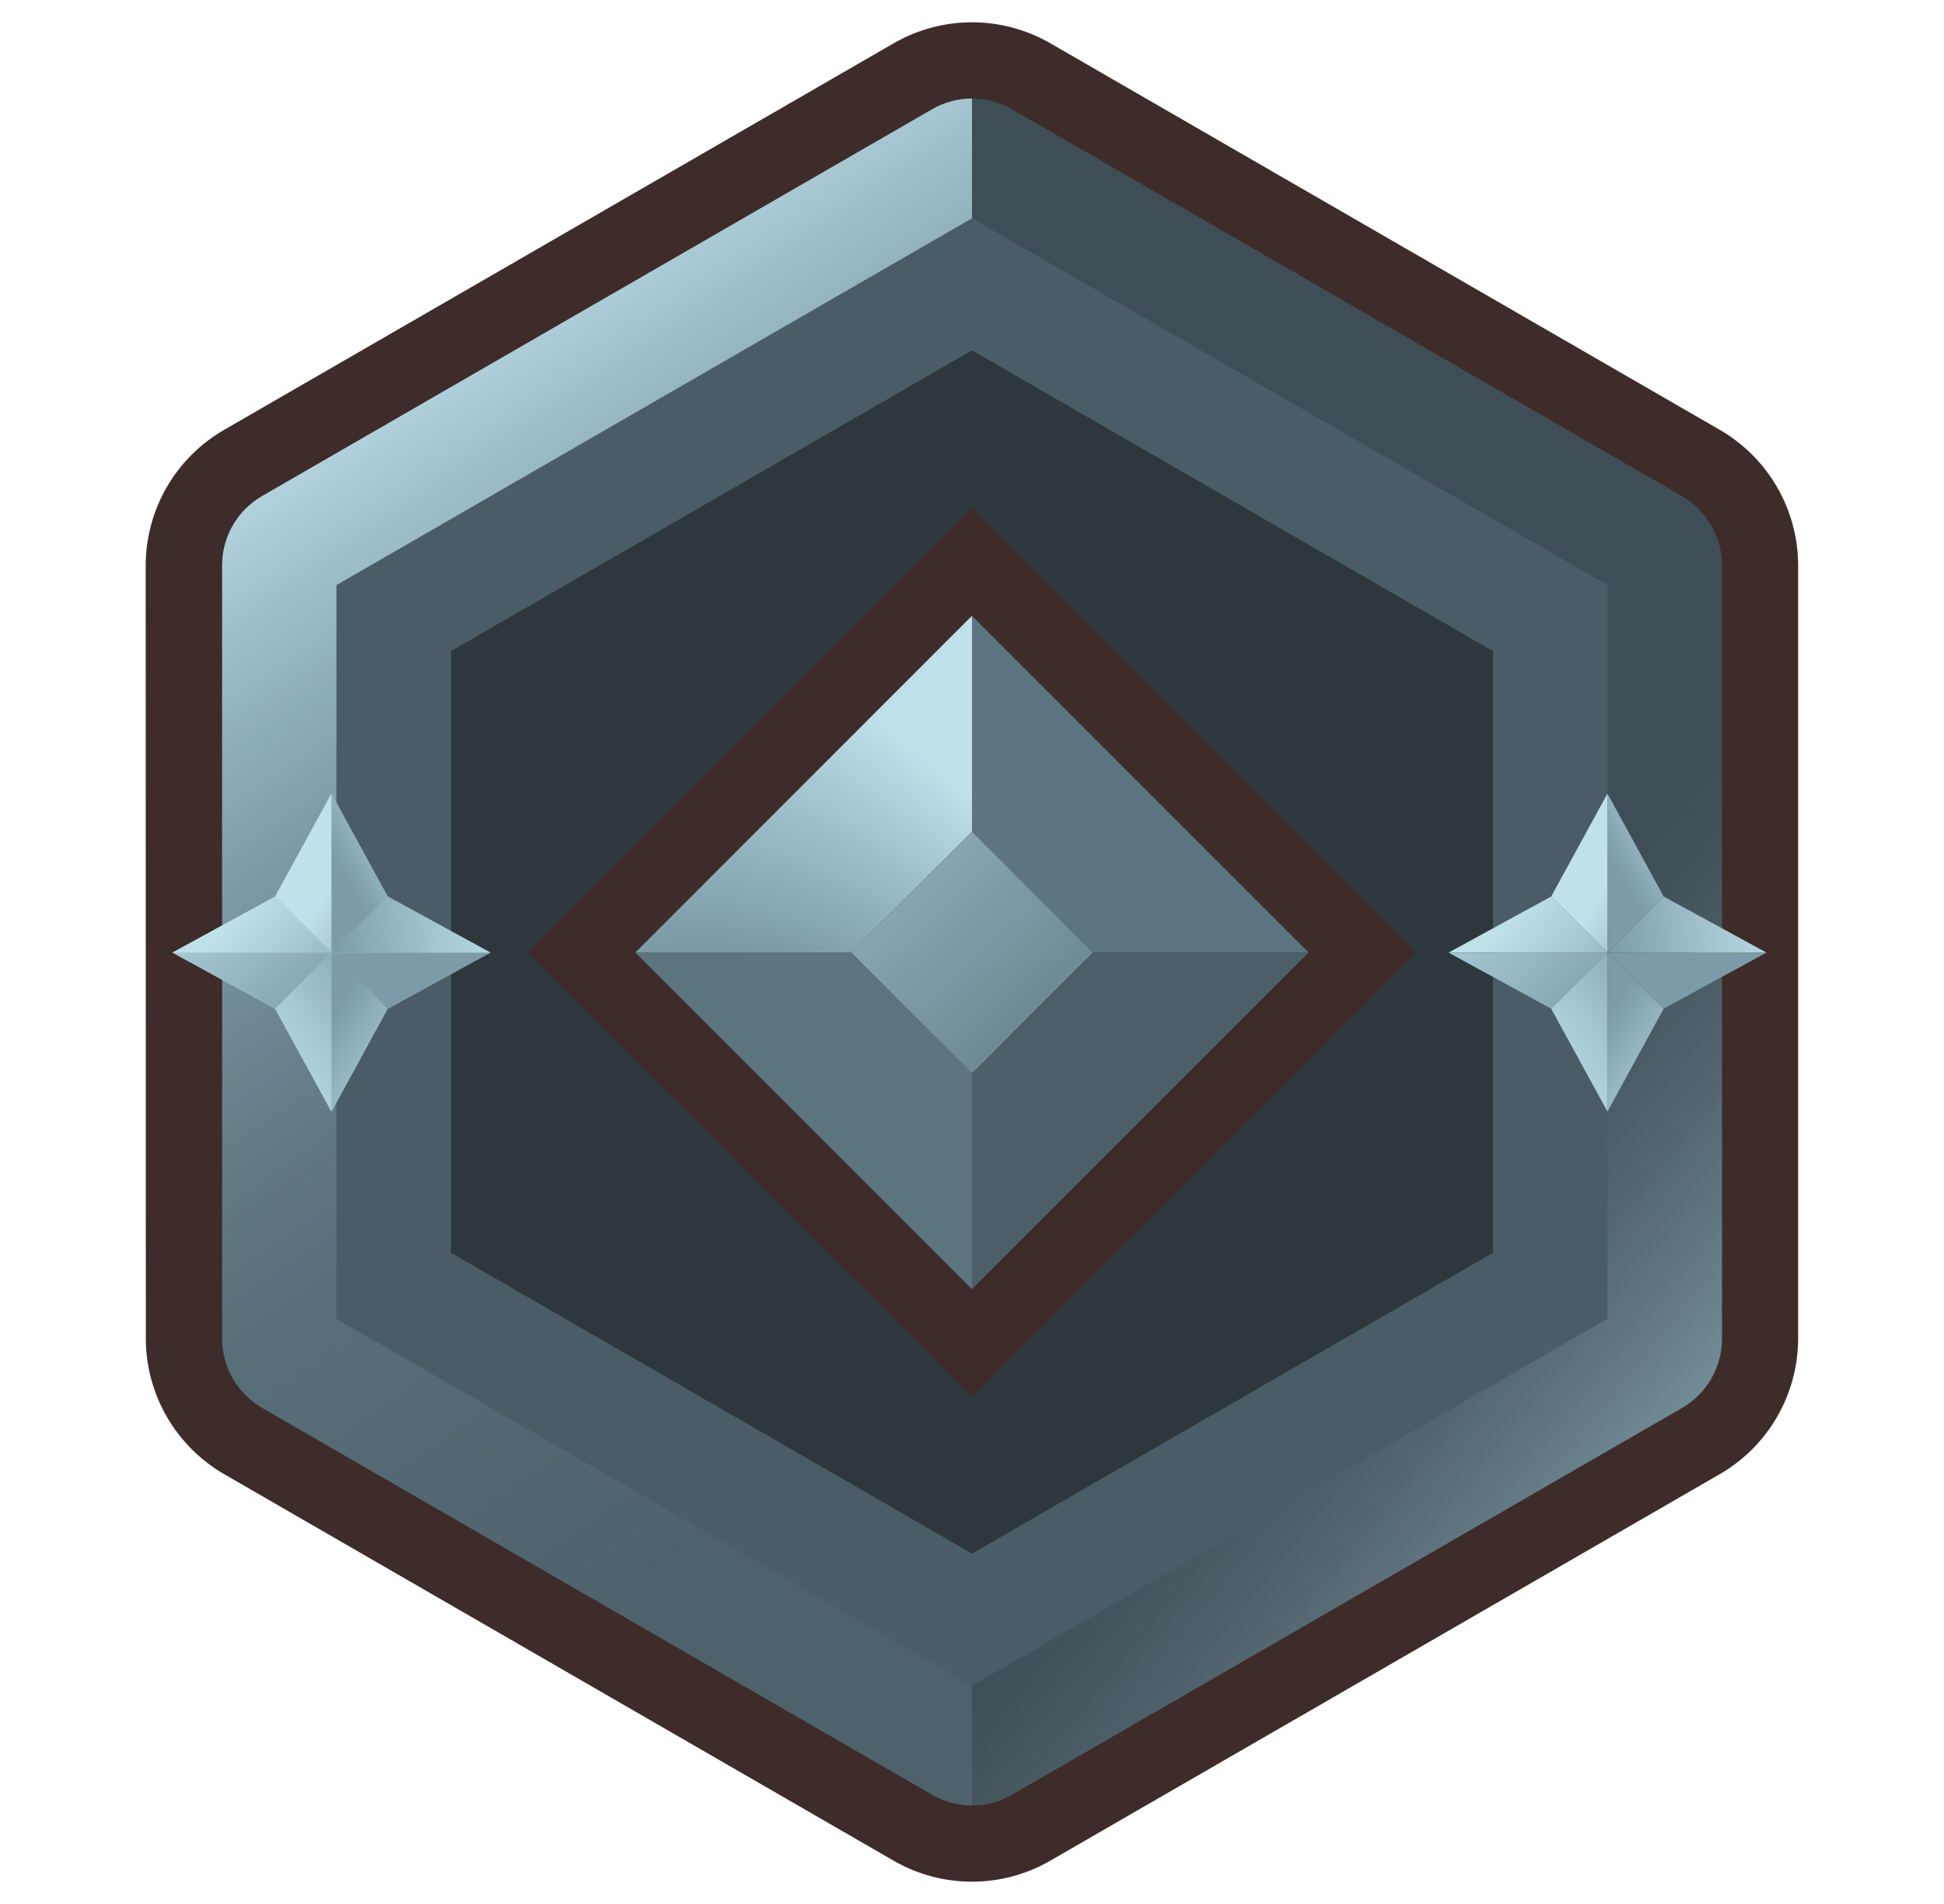 <svg viewBox="0 0 49 48" fill="none" xmlns="http://www.w3.org/2000/svg">
<path d="M3.672 14.251C3.674 13.559 3.857 12.879 4.204 12.28C4.55 11.682 5.048 11.184 5.647 10.838L22.53 1.089C23.129 0.744 23.809 0.562 24.5 0.562C25.192 0.562 25.872 0.744 26.471 1.089L43.351 10.838C43.95 11.185 44.447 11.682 44.793 12.281C45.139 12.88 45.322 13.559 45.323 14.251V33.749C45.322 34.441 45.139 35.12 44.793 35.719C44.447 36.318 43.95 36.815 43.351 37.162L26.469 46.911C25.87 47.256 25.19 47.438 24.498 47.438C23.807 47.438 23.127 47.256 22.528 46.911L5.647 37.162C5.049 36.815 4.552 36.318 4.206 35.719C3.86 35.12 3.677 34.441 3.676 33.749L3.672 14.251Z" fill="#3D2C2A"/>
<path fill-rule="evenodd" clip-rule="evenodd" d="M43.404 14.251V33.749C43.404 34.103 43.311 34.452 43.133 34.758C42.956 35.065 42.701 35.319 42.394 35.496L25.508 45.245C25.202 45.423 24.854 45.517 24.5 45.516V2.484C24.854 2.484 25.202 2.577 25.508 2.755L42.39 12.504C42.698 12.68 42.954 12.935 43.132 13.241C43.31 13.548 43.404 13.896 43.404 14.251Z" fill="#3F4E56"/>
<path d="M43.404 14.251V33.749C43.404 34.103 43.311 34.452 43.133 34.758C42.956 35.065 42.701 35.319 42.394 35.496L25.508 45.245C25.202 45.423 24.854 45.517 24.5 45.516V2.484C24.854 2.484 25.202 2.577 25.508 2.755L42.39 12.504C42.698 12.68 42.954 12.935 43.132 13.241C43.31 13.548 43.404 13.896 43.404 14.251Z" fill="url(#paint0_linear_1574_1483)"/>
<path d="M24.5 2.484V45.516C24.146 45.517 23.798 45.423 23.492 45.245L6.61 35.496C6.302 35.319 6.047 35.065 5.87 34.758C5.693 34.452 5.599 34.103 5.6 33.749V14.251C5.599 13.897 5.693 13.549 5.87 13.242C6.047 12.935 6.302 12.681 6.61 12.504L23.495 2.755C23.801 2.578 24.147 2.484 24.5 2.484Z" fill="url(#paint1_linear_1574_1483)"/>
<path d="M24.5 2.484V45.516C24.146 45.517 23.798 45.423 23.492 45.245L6.61 35.496C6.302 35.319 6.047 35.065 5.87 34.758C5.693 34.452 5.599 34.103 5.6 33.749V14.251C5.599 13.897 5.693 13.549 5.87 13.242C6.047 12.935 6.302 12.681 6.61 12.504L23.495 2.755C23.801 2.578 24.147 2.484 24.5 2.484Z" fill="url(#paint2_linear_1574_1483)"/>
<path fill-rule="evenodd" clip-rule="evenodd" d="M8.48 33.247V14.751L24.499 5.504L40.517 14.751V33.247L24.499 42.496L8.48 33.247Z" fill="#4A5D66"/>
<path fill-rule="evenodd" clip-rule="evenodd" d="M11.367 16.417L24.5 8.835L37.633 16.417V31.581L24.5 39.164L11.367 31.581V16.417Z" fill="#38454B"/>
<path fill-rule="evenodd" clip-rule="evenodd" d="M11.367 16.417L24.5 8.835L37.633 16.417V31.581L24.5 39.164L11.367 31.581V16.417Z" fill="#2E383C"/>
<path d="M13.295 24.014L24.5 12.808L35.706 24.014L24.5 35.221L13.295 24.014Z" fill="#3D2C2A"/>
<path fill-rule="evenodd" clip-rule="evenodd" d="M32.985 24.014H27.545L24.5 20.968V15.528L32.985 24.014Z" fill="#5D7580"/>
<path d="M24.499 15.528V20.968L21.454 24.014H16.014L24.499 15.528Z" fill="url(#paint3_linear_1574_1483)"/>
<path d="M24.499 15.528V20.968L21.454 24.014H16.014L24.499 15.528Z" fill="url(#paint4_linear_1574_1483)"/>
<path fill-rule="evenodd" clip-rule="evenodd" d="M24.499 27.058V32.5L16.014 24.013H21.454L24.499 27.058Z" fill="#5D7580"/>
<path fill-rule="evenodd" clip-rule="evenodd" d="M32.985 24.013L24.5 32.5V27.058L27.545 24.013H32.985Z" fill="#4C5E67"/>
<path d="M24.501 20.968L21.455 24.013L24.501 27.059L27.546 24.013L24.501 20.968Z" fill="url(#paint5_linear_1574_1483)"/>
<path d="M9.77 22.598L8.355 20.008L6.937 22.598L4.348 24.015L6.937 25.433L8.355 28.022L9.77 25.433L12.362 24.015L9.77 22.598Z" fill="url(#paint6_linear_1574_1483)"/>
<path d="M9.769 25.431L8.354 28.023V24.016L9.769 25.431Z" fill="url(#paint7_linear_1574_1483)"/>
<path d="M12.361 24.016L9.769 25.431L8.354 24.016H12.361Z" fill="url(#paint8_linear_1574_1483)"/>
<path d="M12.361 24.015H8.354L9.769 22.6L12.361 24.015Z" fill="url(#paint9_linear_1574_1483)"/>
<path d="M9.769 22.599L8.354 24.015V20.008L9.769 22.599Z" fill="url(#paint10_linear_1574_1483)"/>
<path d="M8.353 20.008V24.015L6.936 22.599L8.353 20.008Z" fill="url(#paint11_linear_1574_1483)"/>
<path d="M8.355 24.015H4.348L6.937 22.6L8.355 24.015Z" fill="url(#paint12_linear_1574_1483)"/>
<path d="M8.355 24.016L6.937 25.431L4.348 24.016H8.355Z" fill="url(#paint13_linear_1574_1483)"/>
<path d="M8.353 24.016V28.023L6.936 25.431L8.353 24.016Z" fill="url(#paint14_linear_1574_1483)"/>
<path d="M41.933 25.431L40.518 28.023V24.016L41.933 25.431Z" fill="url(#paint15_linear_1574_1483)"/>
<path d="M44.525 24.016L41.933 25.431L40.518 24.016H44.525Z" fill="url(#paint16_linear_1574_1483)"/>
<path d="M44.525 24.015H40.518L41.933 22.6L44.525 24.015Z" fill="url(#paint17_linear_1574_1483)"/>
<path d="M41.933 22.599L40.518 24.015V20.008L41.933 22.599Z" fill="url(#paint18_linear_1574_1483)"/>
<path d="M40.517 20.008V24.015L39.1 22.599L40.517 20.008Z" fill="url(#paint19_linear_1574_1483)"/>
<path d="M40.519 24.015H36.512L39.101 22.6L40.519 24.015Z" fill="url(#paint20_linear_1574_1483)"/>
<path d="M40.519 24.016L39.101 25.431L36.512 24.016H40.519Z" fill="url(#paint21_linear_1574_1483)"/>
<path d="M40.517 24.016V28.023L39.1 25.431L40.517 24.016Z" fill="url(#paint22_linear_1574_1483)"/>
<defs>
<linearGradient id="paint0_linear_1574_1483" x1="34.515" y1="29.856" x2="48.452" y2="41.121" gradientUnits="userSpaceOnUse">
<stop stop-color="#6A8592" stop-opacity="0"/>
<stop offset="0.55" stop-color="#9CBFCB" stop-opacity="0.55"/>
<stop offset="1" stop-color="#C1E1EA"/>
</linearGradient>
<linearGradient id="paint1_linear_1574_1483" x1="7.577" y1="7.861" x2="25.656" y2="33.455" gradientUnits="userSpaceOnUse">
<stop stop-color="#6A8592"/>
<stop offset="1" stop-color="#4E626B"/>
</linearGradient>
<linearGradient id="paint2_linear_1574_1483" x1="19.573" y1="25.081" x2="8.589" y2="8.928" gradientUnits="userSpaceOnUse">
<stop stop-color="#6A8592" stop-opacity="0"/>
<stop offset="0.55" stop-color="#9CBFCB" stop-opacity="0.55"/>
<stop offset="1" stop-color="#C1E1EA"/>
</linearGradient>
<linearGradient id="paint3_linear_1574_1483" x1="18.755" y1="17.433" x2="22.269" y2="22.904" gradientUnits="userSpaceOnUse">
<stop stop-color="#A1C4CF"/>
<stop offset="1" stop-color="#637D88"/>
</linearGradient>
<linearGradient id="paint4_linear_1574_1483" x1="15.619" y1="27.669" x2="23.351" y2="19.037" gradientUnits="userSpaceOnUse">
<stop stop-color="#6A8592" stop-opacity="0"/>
<stop offset="0.55" stop-color="#9CBFCB" stop-opacity="0.55"/>
<stop offset="1" stop-color="#C1E1EA"/>
</linearGradient>
<linearGradient id="paint5_linear_1574_1483" x1="19.663" y1="18.934" x2="27.41" y2="27.07" gradientUnits="userSpaceOnUse">
<stop stop-color="#A1C4CF"/>
<stop offset="1" stop-color="#637D88"/>
</linearGradient>
<linearGradient id="paint6_linear_1574_1483" x1="2.666" y1="27.87" x2="13.872" y2="20.274" gradientUnits="userSpaceOnUse">
<stop stop-color="#C1E1EA"/>
<stop offset="0.43" stop-color="#A5C8D3"/>
<stop offset="1" stop-color="#7C9AA7"/>
</linearGradient>
<linearGradient id="paint7_linear_1574_1483" x1="11.018" y1="27.792" x2="8.14" y2="25.878" gradientUnits="userSpaceOnUse">
<stop stop-color="#C1E1EA"/>
<stop offset="0.43" stop-color="#A5C8D3"/>
<stop offset="1" stop-color="#7C9AA7"/>
</linearGradient>
<linearGradient id="paint8_linear_1574_1483" x1="11.524" y1="26.118" x2="10.889" y2="24.976" gradientUnits="userSpaceOnUse">
<stop stop-color="#C1E1EA"/>
<stop offset="0.43" stop-color="#A5C8D3"/>
<stop offset="1" stop-color="#7C9AA7"/>
</linearGradient>
<linearGradient id="paint9_linear_1574_1483" x1="13.217" y1="23.057" x2="8.319" y2="23.625" gradientUnits="userSpaceOnUse">
<stop stop-color="#C1E1EA"/>
<stop offset="0.43" stop-color="#A5C8D3"/>
<stop offset="1" stop-color="#7C9AA7"/>
</linearGradient>
<linearGradient id="paint10_linear_1574_1483" x1="10.889" y1="20.526" x2="8.548" y2="21.897" gradientUnits="userSpaceOnUse">
<stop stop-color="#C1E1EA"/>
<stop offset="0.43" stop-color="#A5C8D3"/>
<stop offset="1" stop-color="#7C9AA7"/>
</linearGradient>
<linearGradient id="paint11_linear_1574_1483" x1="8.459" y1="22.078" x2="10.438" y2="23.302" gradientUnits="userSpaceOnUse">
<stop stop-color="#C1E1EA"/>
<stop offset="0.43" stop-color="#A5C8D3"/>
<stop offset="1" stop-color="#7C9AA7"/>
</linearGradient>
<linearGradient id="paint12_linear_1574_1483" x1="5.65" y1="23.313" x2="8.739" y2="26.043" gradientUnits="userSpaceOnUse">
<stop stop-color="#C1E1EA"/>
<stop offset="0.43" stop-color="#A5C8D3"/>
<stop offset="1" stop-color="#7C9AA7"/>
</linearGradient>
<linearGradient id="paint13_linear_1574_1483" x1="3.286" y1="20.795" x2="8.224" y2="25.982" gradientUnits="userSpaceOnUse">
<stop stop-color="#C1E1EA"/>
<stop offset="0.43" stop-color="#A5C8D3"/>
<stop offset="1" stop-color="#7C9AA7"/>
</linearGradient>
<linearGradient id="paint14_linear_1574_1483" x1="6.424" y1="27.326" x2="10.223" y2="24.75" gradientUnits="userSpaceOnUse">
<stop stop-color="#C1E1EA"/>
<stop offset="0.43" stop-color="#A5C8D3"/>
<stop offset="1" stop-color="#7C9AA7"/>
</linearGradient>
<linearGradient id="paint15_linear_1574_1483" x1="43.182" y1="27.792" x2="40.304" y2="25.878" gradientUnits="userSpaceOnUse">
<stop stop-color="#C1E1EA"/>
<stop offset="0.43" stop-color="#A5C8D3"/>
<stop offset="1" stop-color="#7C9AA7"/>
</linearGradient>
<linearGradient id="paint16_linear_1574_1483" x1="43.688" y1="26.118" x2="43.053" y2="24.976" gradientUnits="userSpaceOnUse">
<stop stop-color="#C1E1EA"/>
<stop offset="0.43" stop-color="#A5C8D3"/>
<stop offset="1" stop-color="#7C9AA7"/>
</linearGradient>
<linearGradient id="paint17_linear_1574_1483" x1="45.381" y1="23.057" x2="40.483" y2="23.625" gradientUnits="userSpaceOnUse">
<stop stop-color="#C1E1EA"/>
<stop offset="0.43" stop-color="#A5C8D3"/>
<stop offset="1" stop-color="#7C9AA7"/>
</linearGradient>
<linearGradient id="paint18_linear_1574_1483" x1="43.053" y1="20.526" x2="40.712" y2="21.897" gradientUnits="userSpaceOnUse">
<stop stop-color="#C1E1EA"/>
<stop offset="0.43" stop-color="#A5C8D3"/>
<stop offset="1" stop-color="#7C9AA7"/>
</linearGradient>
<linearGradient id="paint19_linear_1574_1483" x1="40.623" y1="22.078" x2="42.603" y2="23.302" gradientUnits="userSpaceOnUse">
<stop stop-color="#C1E1EA"/>
<stop offset="0.43" stop-color="#A5C8D3"/>
<stop offset="1" stop-color="#7C9AA7"/>
</linearGradient>
<linearGradient id="paint20_linear_1574_1483" x1="37.814" y1="23.313" x2="40.904" y2="26.043" gradientUnits="userSpaceOnUse">
<stop stop-color="#C1E1EA"/>
<stop offset="0.43" stop-color="#A5C8D3"/>
<stop offset="1" stop-color="#7C9AA7"/>
</linearGradient>
<linearGradient id="paint21_linear_1574_1483" x1="35.45" y1="20.795" x2="40.388" y2="25.982" gradientUnits="userSpaceOnUse">
<stop stop-color="#C1E1EA"/>
<stop offset="0.43" stop-color="#A5C8D3"/>
<stop offset="1" stop-color="#7C9AA7"/>
</linearGradient>
<linearGradient id="paint22_linear_1574_1483" x1="38.59" y1="27.326" x2="42.387" y2="24.75" gradientUnits="userSpaceOnUse">
<stop stop-color="#C1E1EA"/>
<stop offset="0.43" stop-color="#A5C8D3"/>
<stop offset="1" stop-color="#7C9AA7"/>
</linearGradient>
</defs>
</svg>
